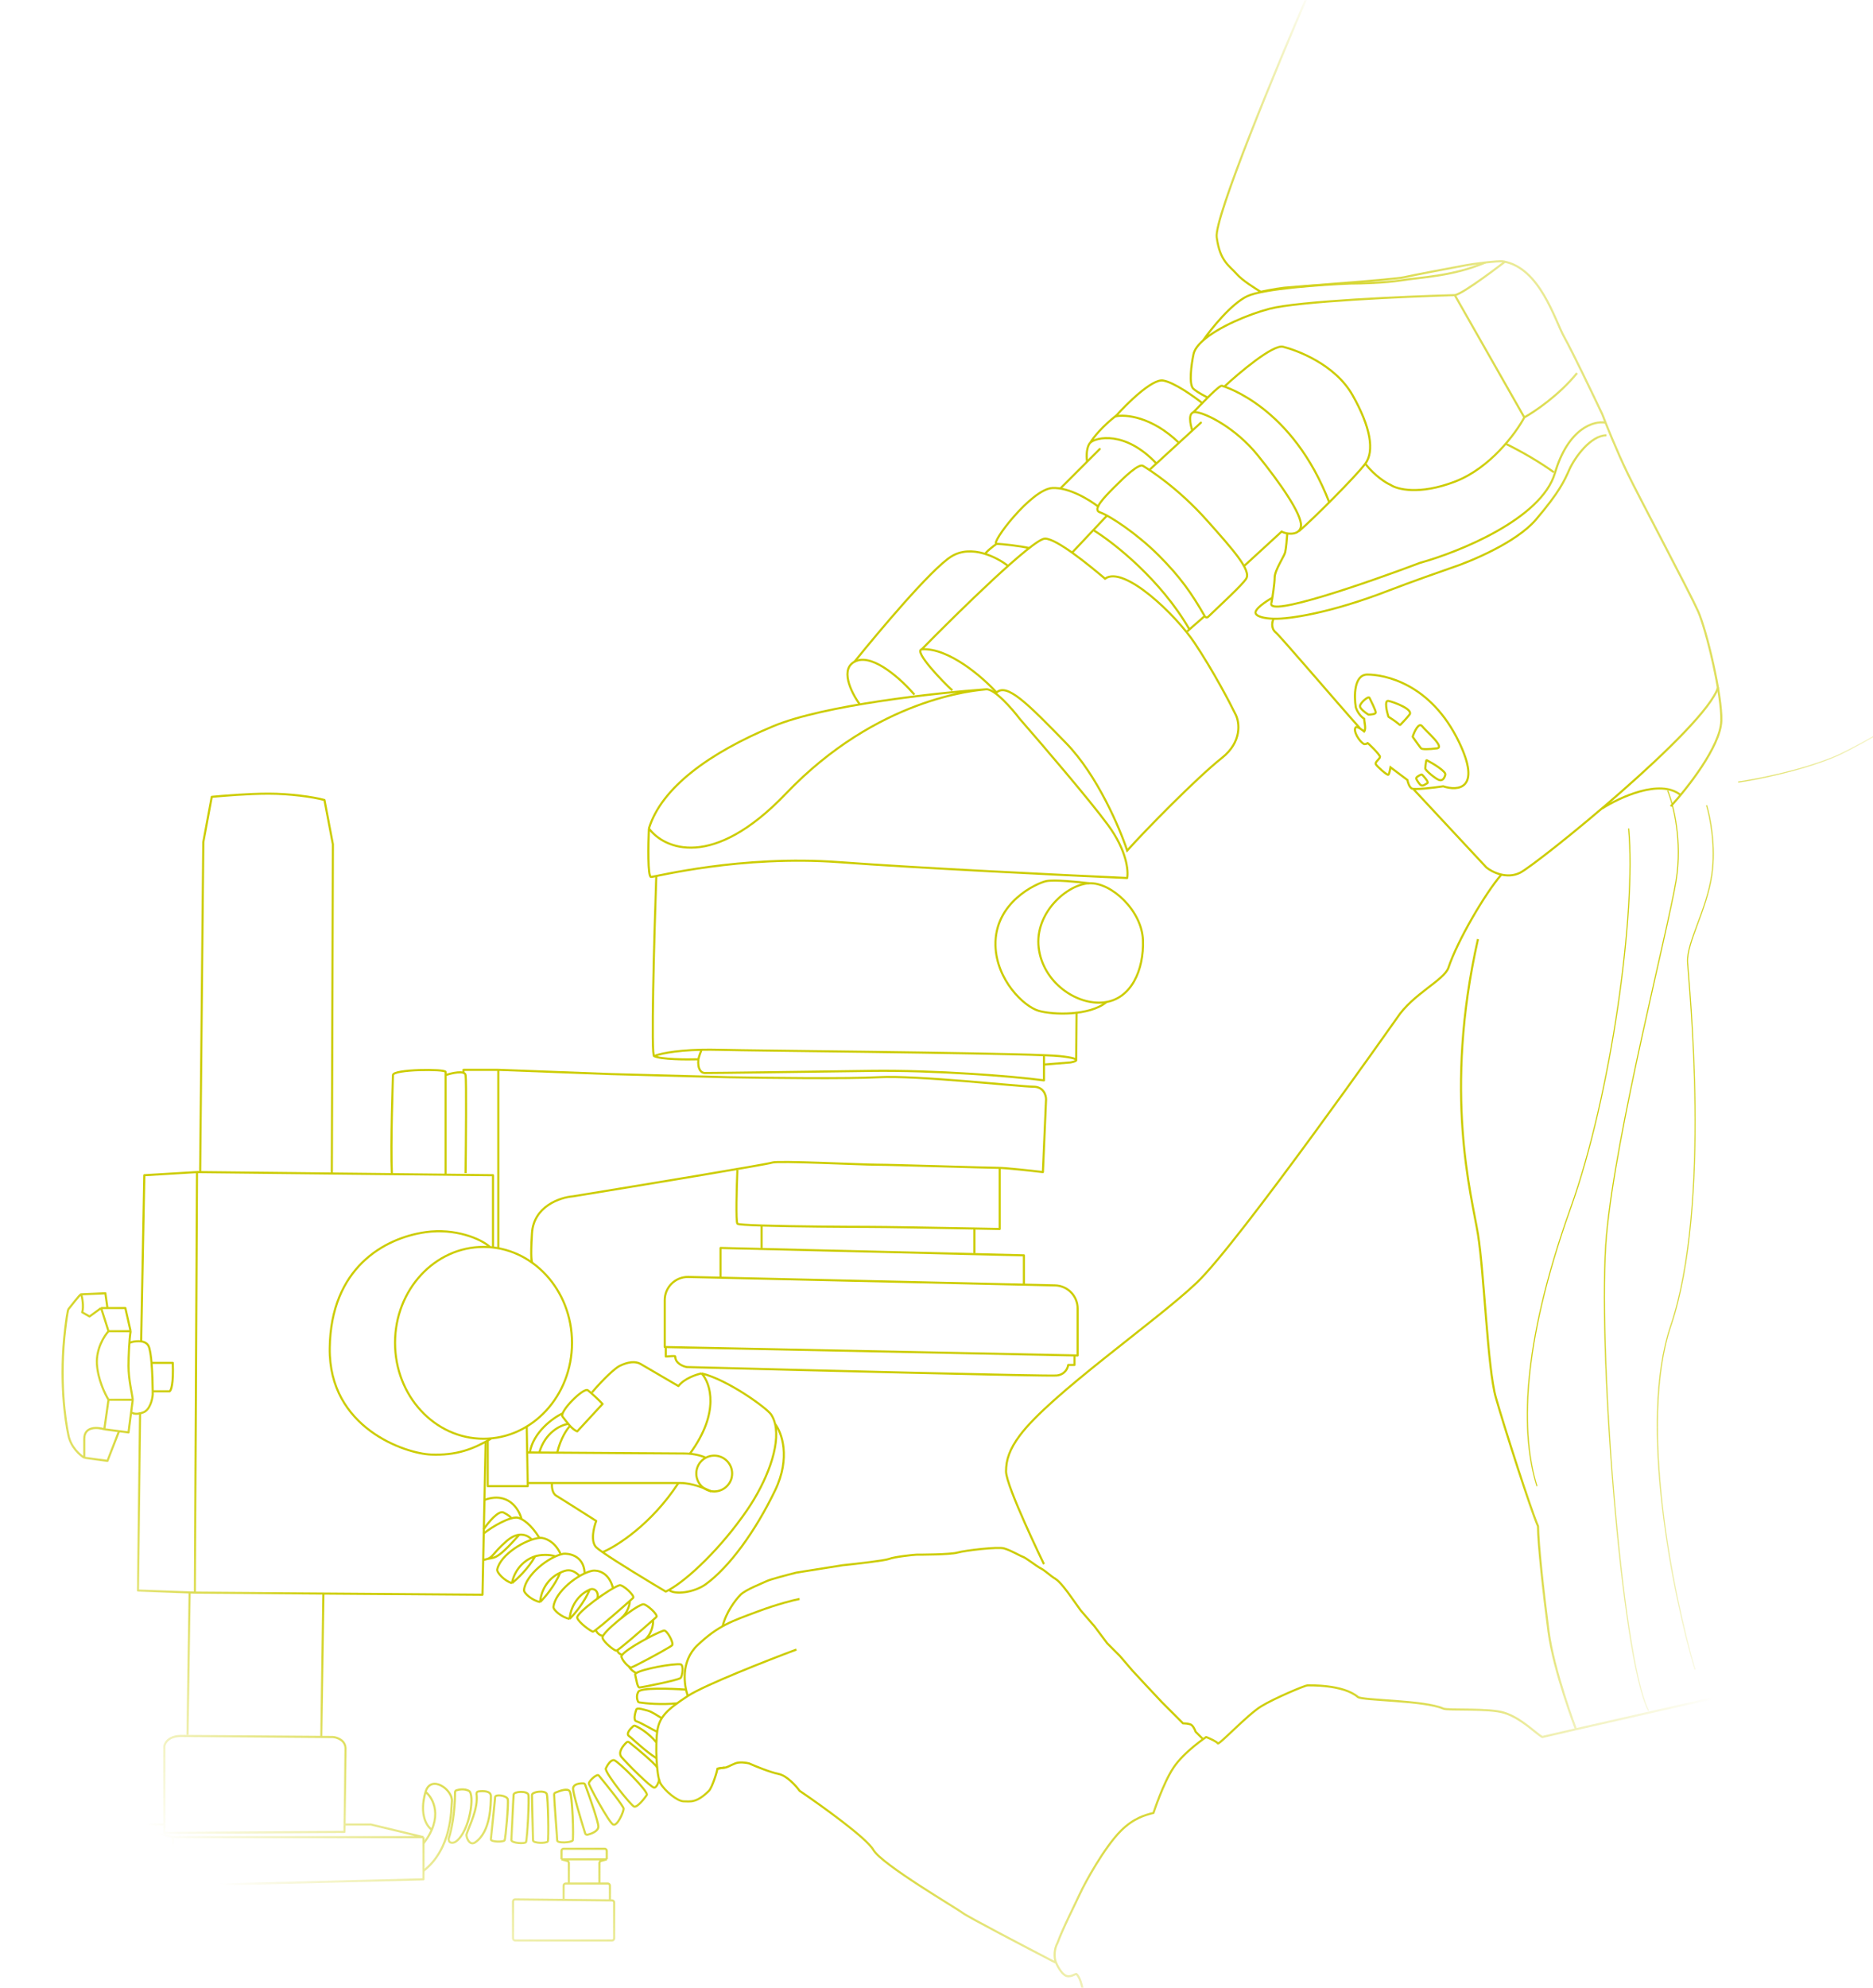 <svg width="889" height="943" viewBox="0 0 889 943" fill="none" xmlns="http://www.w3.org/2000/svg">
<g clip-path="url(#clip0_7064_23966)">
<mask id="mask0_7064_23966" style="mask-type:alpha" maskUnits="userSpaceOnUse" x="-344" y="0" width="1512" height="943">
<rect x="-344" width="1512" height="943" fill="url(#paint0_radial_7064_23966)"/>
</mask>
<g mask="url(#mask0_7064_23966)">
<path d="M773 393C776.667 433 764.733 519.309 745.5 573C721.5 640 722 681 729.5 705M825 371C833.167 369.833 853.5 365.9 869.5 359.5C889.5 351.5 947 313 964.5 307M791.5 375C794.167 381.333 798.7 398.8 795.5 418C791.5 442 767 536.5 762.5 586C758 635.5 769.5 787.5 782.5 811.5" stroke="#CCCC00" stroke-width="0.5"/>
<path d="M222.5 849.5C220.451 848.476 218.014 848.836 216.618 849.275C216.237 849.395 216 849.762 215.998 850.162C215.928 860.616 214.209 868.402 213.007 872.099C212.787 872.775 213.2 873.849 213.884 874.048C214.579 874.25 215.474 874.27 216.5 873.5C223.06 868.58 225.5 851 222.5 849.5Z" stroke="#CCCC00" stroke-linejoin="round"/>
<path d="M205 868C202.666 866.5 198.8 860.8 202 850M202 850C204.5 841.562 215 849 214.5 854.5C214.135 858.515 214.5 877 201 887.5M202 850C205.666 853 210.6 862.1 201 874.5" stroke="#CCCC00" stroke-linejoin="round"/>
<path d="M233.001 852C233.001 849.557 229.448 849.474 226.992 849.825C226.443 849.903 226.102 850.441 226.178 850.991C227.139 857.971 222.534 866.513 221.526 869.914C221.508 869.974 221.485 870.026 221.466 870.085C221.088 871.249 222.747 875.836 225.501 874C233.001 869.001 233.001 855.502 233.001 852.001V852Z" stroke="#CCCC00" stroke-linejoin="round"/>
<path d="M296 858C296 856.829 288.383 847.311 284.298 842.36C284.108 842.13 283.823 841.991 283.537 842.076C281.959 842.55 279.5 845.095 279.5 846C279.5 847 289 864.5 291 865.5C293 866.5 296 859.5 296 858Z" stroke="#CCCC00" stroke-linejoin="round"/>
<path d="M311.5 834C306 830.5 300.5 825 298.5 823.5C297.044 822.408 299.066 820.129 300.572 818.849C300.834 818.626 301.195 818.568 301.511 818.704C303.601 819.601 307.831 822.097 311.5 826.5" stroke="#CCCC00" stroke-linejoin="round"/>
<path d="M313 844C312.667 845.333 311.7 848 310.5 848C309 848 297.5 836.5 295 833.5C293.206 831.347 295.57 828.228 297.399 826.526C297.741 826.208 298.259 826.202 298.626 826.493C302.694 829.716 310.482 836.223 312 838.5" stroke="#CCCC00" stroke-linejoin="round"/>
<path d="M307 851.5C308 850 293.5 835.5 291.5 835C289.966 834.617 288.309 837.267 287.588 838.808C287.528 838.935 287.496 839.067 287.521 839.205C288.078 842.222 299.537 856.513 301 857C302.5 857.5 306 853 307 851.5Z" stroke="#CCCC00" stroke-linejoin="round"/>
<path d="M312 821.5C309.833 820.667 304.736 817.412 302 816.5C300.5 816 301.5 812.5 302 811C302.4 809.8 306 811.167 307.5 811.5C309.333 812 311.5 813.5 314 815" stroke="#CCCC00" stroke-linejoin="round"/>
<path d="M298.851 759.5C299.738 758.707 300.335 758.164 300.5 758C301.5 757 295.5 751.5 294 752C289.237 753.586 273.5 765.132 273.965 767.399C273.98 767.471 274.007 767.533 274.03 767.603C274.7 769.65 280.517 774 281.5 774C281.641 774 282.103 773.7 282.794 773.182M298.851 759.5C299.067 761 297.8 765.1 295 767.5M298.851 759.5C295.104 762.846 286.185 770.639 282.794 773.182M282.794 773.182C283.029 773.954 284 775.6 286 776" stroke="#CCCC00" stroke-linejoin="round"/>
<path d="M309.932 768.5C310.799 767.725 311.382 767.194 311.545 767.032C312.545 766.032 306.545 760.532 305.045 761.032C300.282 762.619 285.467 774.621 285.965 776.9C285.981 776.971 286.007 777.034 286.029 777.103C286.67 779.136 291.562 783.032 292.545 783.032C293.382 783.032 305.45 772.504 309.932 768.5ZM309.932 768.5C310.121 769.167 310 774 306.5 777.5" stroke="#CCCC00" stroke-linejoin="round"/>
<path d="M295.338 785C295.053 785.361 294.918 785.665 294.965 785.896C294.979 785.968 295.008 786.035 295.028 786.105C295.603 788.103 298.517 791 299.5 791C300.381 791 314.074 783.624 318 781.186C318.529 780.858 318.881 780.619 319 780.5C320 779.5 316.5 773 315 773.5C310.746 774.917 297.736 781.961 295.338 785ZM295.338 785C294.558 784.833 293 784.1 293 782.5" stroke="#CCCC00" stroke-linejoin="round"/>
<path d="M302 793.671C301.621 793.925 301.428 794.169 301.466 794.396C301.478 794.468 301.509 794.534 301.526 794.605C302.017 796.636 302.517 800.499 303.5 800.499C304.5 800.499 322 796.999 323 795.999C324 794.999 324.569 789.695 323 789.499C319.511 789.064 304.988 791.671 302 793.671ZM302 793.671C301.167 793.281 299.3 792.1 298.5 790.5" stroke="#CCCC00" stroke-linejoin="round"/>
<path d="M325.5 801.5C318.5 801 304.2 800.5 303 802.5C301.961 804.231 302.346 806.087 302.792 807.095C302.91 807.36 303.16 807.529 303.446 807.575C306.579 808.074 313.889 808.761 321.5 808" stroke="#CCCC00" stroke-linejoin="round"/>
<path d="M270.347 849.645C269.282 848.202 265.727 849.509 263.611 850.385C263.24 850.538 263 850.894 263.012 851.295C263.149 855.901 264.469 871.64 264.469 873.057C264.469 874.551 271.327 874.053 271.816 873.057C272.306 872.061 271.816 851.638 270.347 849.645Z" stroke="#CCCC00" stroke-linejoin="round"/>
<path d="M259.5 851C258.842 849.132 252.5 849.858 252.5 851.5C252.5 854.987 253 871.505 253 872.999C253 874.494 259.51 874.496 260 873.499C260.49 872.503 260.153 852.855 259.5 851Z" stroke="#CCCC00" stroke-linejoin="round"/>
<path d="M250.795 851.362C250.275 849.451 243.896 849.715 243.777 851.352C243.523 854.83 242.821 871.341 242.712 872.831C242.604 874.322 249.096 874.797 249.657 873.839C250.218 872.881 251.311 853.26 250.795 851.362Z" stroke="#CCCC00" stroke-linejoin="round"/>
<path d="M241 853.5C240.542 851.727 235.111 850.98 235 852.5C234.765 855.729 233.101 871.116 233 872.5C232.899 873.883 238.998 873.89 239.5 873C240.003 872.109 241.455 855.26 241 853.5Z" stroke="#CCCC00" stroke-linejoin="round"/>
<path d="M501 931C487.167 923.834 459 909.1 457 907.5C454.5 905.5 418.5 884.5 414.5 877.5C411.3 871.9 389.833 856.5 379.5 849.5C377.833 847.167 373.5 842.3 369.5 841.5C365.5 840.7 358.5 837.834 355.5 836.5C354.167 836.167 351 835.7 349 836.5C346.5 837.5 345 838.5 344 838.5C343.2 838.5 341.333 838.834 340.5 839" stroke="#CCCC00" stroke-linejoin="round"/>
<path d="M378 782.5C364.167 787.667 334.5 799.3 326.5 804.5C316.5 811 313 814.5 312 821C311 827.5 311.5 842.5 313.5 846C315.5 849.5 321.5 854.5 324.5 854.5C327.5 854.5 330.5 855.5 336.5 849.5C338.045 847.955 340.5 840 340.5 839L344 838.5" stroke="#CCCC00" stroke-linejoin="round"/>
<path d="M571 825L567.5 821.5C567.167 820.5 566.2 818.4 565 818C563.8 817.6 562.167 817.5 561.5 817.5L551.5 807.5L544 799.5L537.5 792.5L531.5 785.5L525.5 779.5L519.5 771.5L513 764L508 757C506.5 754.833 503 750.2 501 749C498.5 747.5 496 745 494 744C492 743 487 739 485.5 738.5C484 738 480 735.5 476.5 734.5C473.576 733.665 458 735.5 454.5 736.5C451 737.5 436 737.5 435 737.5C434 737.5 424.5 738.5 422 739.5C420 740.3 406.5 741.833 400 742.5L378 746C374 747 365.6 749.2 364 750C362 751 354 754 351.5 756.5C349 759 344.5 765 343 771.5" stroke="#CCCC00" stroke-linejoin="round"/>
<path d="M326.5 804.5C324.667 799.667 323 788.1 331 780.5C341 771 347.5 769 359.5 764.5C369.1 760.9 376.833 759 379.5 758.5" stroke="#CCCC00" stroke-linejoin="round"/>
<path d="M269.5 675.5C266.167 676 258.8 679.4 256 689" stroke="#CCCC00" stroke-linejoin="round"/>
<path d="M267 670.5C262.5 672.5 253 679.5 251.5 689" stroke="#CCCC00" stroke-linejoin="round"/>
<path d="M58 865.5H78M58 865.5L57.5 889.5L82 894.5M58 865.5L82 871.5M82 894.5V871.5M82 894.5L201 891.5V871.5M82 871.5H201M201 871.5L176 865.5H163.5" stroke="#CCCC00" stroke-linejoin="round"/>
<path d="M61.5 637.001C63.333 636.167 68.9 635.301 70.5 638.501C71.161 639.823 71.618 642.899 71.925 646.5M62.5 670C63 670.5 64.8 671.2 68 670C71.2 668.8 72.333 663.834 72.5 661.5C72.5 661.036 72.498 660.534 72.493 660M71.925 646.5H82C82.4 656.5 81.167 659.667 80.5 660H72.493M71.925 646.5C72.308 650.975 72.461 656.26 72.493 660" stroke="#CCCC00" stroke-linejoin="round"/>
<path d="M493 449.5C491.081 433 506.5 419.5 517 419C527.5 418.5 542 432 542.5 446C543 460 537 474 524 475.5C511 477 494.919 466 493 449.5Z" stroke="#CCCC00" stroke-linejoin="round"/>
<path d="M186 557C185.333 542.5 186.5 512 186.5 510C186.5 507.172 211.5 507 211.5 508.5C211.5 509.7 211.5 541.333 211.5 557" stroke="#CCCC00" stroke-linejoin="round"/>
<path d="M468 327C472 326.6 480.333 336.167 484 341C494.333 352.834 517.2 379.5 526 391.5C534.8 403.5 535.667 413.167 535 416.5C505.167 415.167 436.1 411.8 398.5 409C351.5 405.5 311 416 309 416C307.4 416 307.667 400.667 308 393M468 327C463 327.5 416.5 331 373 376.5C338.2 412.9 315.167 402.667 308 393M468 327C444.333 328.667 391 334.5 367 344.5C337 357 314 373.5 308 393" stroke="#CCCC00" stroke-linejoin="round"/>
<path d="M311.5 415.5C310.5 444.333 308.9 501.8 310.5 501M310.5 501C312.177 500.161 319.481 498.268 333 497.973M310.5 501C313.7 502.6 325.817 502.667 331.475 502.5M495.5 505L508 504C509.273 503.788 510.582 503.432 510.812 503M495.5 505V500.561M495.5 505V512.5C480.833 510.5 443.5 507.6 413.5 508C376 508.5 341.78 509 334.5 509C333 509 331 507.5 331.475 502.5M495.5 500.561C464.194 499.303 358.584 498.45 341.5 498C338.434 497.919 335.602 497.917 333 497.973M495.5 500.561C499.011 500.703 501.588 500.849 503 501C509.447 501.691 511.123 502.415 510.812 503M333 497.973C332.458 499.257 331.878 500.885 331.475 502.5M510.812 503L511 480" stroke="#CCCC00" stroke-linejoin="round"/>
<path d="M478.5 268.5C473.5 264.5 461.1 258 451.5 264C441.9 270 416.5 300.334 405.5 314" stroke="#CCCC00" stroke-linejoin="round"/>
<path d="M408 334C404 328.5 398.1 316.7 406.5 313.5C414.9 310.3 428.333 322.833 434 329.5" stroke="#CCCC00" stroke-linejoin="round"/>
<path d="M503.5 231.5L522 213" stroke="#CCCC00" stroke-linecap="round" stroke-linejoin="round"/>
<path d="M488.5 260C484.333 259 475.5 258 473 258C469.838 258 489.5 232 499.5 231.5C507.5 231.1 517.5 237.333 521.5 240.5" stroke="#CCCC00"/>
<path d="M473 258C471.333 259.167 467.9 261.8 467.5 263" stroke="#CCCC00"/>
<path d="M571 191.5C566.833 188.166 557.2 181.3 552 180.5C546.8 179.7 534.833 191.5 529.5 197.5C534.167 196.5 546.7 197.6 559.5 210" stroke="#CCCC00"/>
<path d="M437.5 308C454.667 290.5 490.4 255.5 496 255.5C501.6 255.5 517.167 268.333 524.5 274.5C533.5 268 558.2 291.8 567 305C575.8 318.2 583.667 333.167 586.5 339C588.333 342.667 589.6 351.9 580 359.5C568 369 543.5 394 535 403.5C531.5 392.833 520.8 367.7 506 352.5C487.5 333.5 478 324 473 328.5C466.5 321.333 450.3 307.2 437.5 308ZM437.5 308C433.5 309 448 323.9 452 327.5" stroke="#CCCC00"/>
<path d="M571.5 292.5L563.5 299.5" stroke="#CCCC00"/>
<path d="M542.5 221C540.5 219.8 534 226 529 231C524 236 518.4 241.8 522 243C526.5 244.5 539.5 253 550 263.5C560.153 273.654 565.631 281.47 571.859 292.373C572.184 292.942 572.957 293.057 573.429 292.602C579.57 286.694 589.599 277.541 591.5 274.5C594 270.5 585 260.5 573 247C558.982 231.229 545 222.5 542.5 221Z" stroke="#CCCC00"/>
<path d="M714.5 124C714.5 124 694.5 139.5 690.5 140M690.5 140C666.833 140.667 616.1 142.9 602.5 146.5C592.309 149.198 578.2 155.152 571 161.544M690.5 140C703.387 162.65 723.5 198 723.5 198M573 188.5C572.167 188 568.9 186.5 566.5 184.5C564.1 182.5 565.5 172.667 566.5 168C566.957 165.869 568.592 163.682 571 161.544M571 161.544C574.833 156.029 584.4 144.1 592 140.5C599.6 136.9 627.833 135 641 134.5C645.833 134.5 657.4 134.2 665 133C674.5 131.5 690 131 705 124.5M723.5 198C728.333 195.333 740.1 187.4 748.5 177M723.5 198C719.5 205.5 707.3 222.1 690.5 228.5C673.7 234.9 663.167 232.167 660 230C658 229.167 652.8 226 648 220" stroke="#CCCC00"/>
<path d="M737.5 224C730.385 218.931 722.628 214.443 714.662 210.5" stroke="#CCCC00"/>
<path d="M762 200.5C756.667 199.5 744.4 202.9 738 224.5C731.6 246.1 692.667 261.833 674 267C649.333 276.333 600.7 293.2 603.5 286" stroke="#CCCC00"/>
<path d="M611 253C610.833 255.5 610.4 260.4 610 262C609.5 264 605 270.5 605 274C605 276.8 604 283.167 603.5 286" stroke="#CCCC00"/>
<path d="M604 283.5C601 285.167 595.2 289 596 291C596.8 293 602.333 293.5 605 293.5C611.167 293.667 630.7 291.2 659.5 280C669.9 276 683.167 271.333 688.5 269.5C698.167 266.333 719.8 257.3 729 246.5C740.5 233 742.5 228 745 222.5C747.5 217 755 206.5 762.5 206.5" stroke="#CCCC00"/>
<path d="M604.5 293.5C603.833 294.833 603.1 298 605.5 300C607.9 302 633.167 331.667 645.5 345.5" stroke="#CCCC00"/>
<path d="M621 -3C606 31.667 576.3 103.3 577.5 112.5C579 124 583.5 126 587 130C589.8 133.2 595.833 136.833 598.5 138.5" stroke="#CCCC00"/>
<path d="M793 382.5C800.833 374 816.6 354 817 342C817.4 330 810 299 806 290C801.999 281 777.7 235.3 772.5 224.5C767.3 213.7 762.333 201.333 760.5 196.5C756 187 746.1 166.4 742.5 160C738 152 730.999 127.001 713.5 124V124C711.017 123.574 698.44 125.309 695.965 125.772C684.623 127.893 670.446 130.589 666.5 131.5C661.3 132.7 614 136 609.5 136.5C605 137 598 138.5 598 138.5" stroke="#CCCC00"/>
<path d="M671 374.5L705.5 411.5C708.167 413.667 715.1 417.2 721.5 414C729.5 410 809.5 345.5 815.5 326" stroke="#CCCC00"/>
<path d="M712.5 415C704.667 424.167 691.692 446.426 687.5 459C685.5 465 670.5 471.5 663 483C663 483 588 589.5 568 608.5C548.638 626.894 498.5 661.5 484 681C479.21 687.441 477.5 692.5 477.5 698C477.5 705 495.5 742 495.5 742" stroke="#CCCC00" stroke-linejoin="round"/>
<path d="M760.5 383.5C768.833 378.167 787.9 369.4 797.5 377" stroke="#CCCC00"/>
<path d="M649 320C642.6 320 642.667 330.333 643.5 335.5C643.833 336.667 645.1 339.4 647.5 341C647.5 342.5 648.5 345.667 647.5 347C647.5 347 644.207 344.293 643.5 345C642 346.5 645.1 351.8 647.5 353C648 353 649 352.9 649 352.5C649 352 655 358 655 359C655 360 652.5 361.5 653 362.5C653.5 363.5 658.5 368 659 367.5C659.4 367.1 659.833 365 660 364L668 370C668.167 371 668.8 373.2 670 374C671.2 374.8 680.5 373.667 685 373C692 375.333 703.3 374.4 692.5 352C679 324 657 320 649 320Z" stroke="#CCCC00"/>
<path d="M675 367.5C674.681 367.181 673.496 367.899 672.606 368.541C672.241 368.804 672.12 369.287 672.329 369.686C672.916 370.809 673.843 372.171 674.5 372.5C675.5 373 676.5 372 677.5 371.5C678.394 371.053 675.5 368 675 367.5Z" stroke="#CCCC00"/>
<path d="M659 332.5C657.017 332.104 658.147 337.244 658.978 339.931C658.993 339.976 659.023 340.014 659.063 340.04C661.972 341.862 663.71 343.263 664.356 343.862C664.437 343.938 664.563 343.937 664.64 343.859C665.548 342.941 667.483 340.896 669 339C671 336.5 661.5 333 659 332.5Z" stroke="#CCCC00"/>
<path d="M675 344.5C673.42 342.525 671.385 346.89 670.532 349.406C670.511 349.466 670.521 349.53 670.557 349.582C671.744 351.276 674.106 354.607 674.5 355C675 355.5 678 355.5 682 355C686 354.5 677 347 675 344.5Z" stroke="#CCCC00"/>
<path d="M645.5 335C645.5 336.186 648.104 338.121 649.452 338.97C649.484 338.99 649.519 339 649.557 339C650.74 338.994 653 338.787 653 338C653 337 650.501 332.002 650 331.001L650 331C649.5 330 645.5 333.5 645.5 335Z" stroke="#CCCC00"/>
<path d="M686 367.5C686.39 365.94 680.474 362.352 677.243 360.629C677.123 360.565 676.977 360.638 676.955 360.772C676.78 361.856 676.5 363.766 676.5 364.5C676.5 365.5 681.5 369.5 683 370C684.5 370.5 685.5 369.5 686 367.5Z" stroke="#CCCC00"/>
<path d="M581 183.5C588.167 176.834 604.2 163.301 609 164.501C615 166.001 633.5 172.501 642 187.501C650.5 202.501 652.5 214.001 648 220.001C643.5 226.001 623 246.501 616.5 252.001" stroke="#CCCC00"/>
<path d="M570 200.5L546 222.5" stroke="#CCCC00" stroke-linecap="round" stroke-linejoin="round"/>
<path d="M608.5 252L590.5 268.5" stroke="#CCCC00"/>
<path d="M566 204.5C565 201.5 563.5 195.1 567.5 195.5C572.5 196 586.5 203.001 597 216.001C607.5 229.001 618 244.001 617.5 249.501C617.1 253.901 611.167 253.834 608 252.001" stroke="#CCCC00"/>
<path d="M566.5 195.5C570.833 191 578.8 182.6 580 183C581.5 183.5 613.5 193 631 238.5" stroke="#CCCC00"/>
<path d="M525.5 244.5L509 262" stroke="#CCCC00"/>
<path d="M519 251.5C528.5 257.333 550.9 274.9 564.5 298.5" stroke="#CCCC00"/>
<path d="M516 219C515.5 216.167 515.78 211.721 517.5 210M517.5 210C520 207.5 534 204 549 220M517.5 210C518.833 207.667 523.2 202.2 530 197" stroke="#CCCC00"/>
<path d="M211.5 510C214.5 509 220.6 507.6 221 510C221.4 512.4 221.167 542 221 556.5" stroke="#CCCC00" stroke-linejoin="round"/>
<path d="M236.5 507.5L289.5 509.5L345.5 511C363.333 511.333 402.6 511.8 417 511C435 510 484.5 515.5 490.5 515.5C495.3 515.5 496.5 519.5 496.5 521.5L495 556C489.333 555.333 477.2 554 474 554C470 554 423 552.5 416 552.5C409 552.5 369 550.5 366.5 551.5C364.5 552.3 302.667 562.5 272 567.5C265.833 568 253.3 572.2 252.5 585C251.7 597.8 252.5 598 252.5 599M236.5 507.5H220V509M236.5 507.5V592" stroke="#CCCC00" stroke-linejoin="round"/>
<path d="M350 555C349.667 563 349.2 579.3 350 580.5C350.242 580.862 354.852 581.143 361.5 581.357M474.5 554V583C474.5 583 469.609 582.904 462.5 582.772M361.5 581.357C376.867 581.854 403.124 582 411.5 582C419.784 582 446.653 582.477 462.5 582.772M361.5 581.357V592M462.5 582.772V594.5" stroke="#CCCC00" stroke-linejoin="round"/>
<path d="M517 419C511.667 418.333 500.1 417.2 496.5 418C492 419 472 428 472.5 448.5C472.9 464.9 486 477.5 493 479.5C500 481.5 517 481.9 525 475.5" stroke="#CCCC00" stroke-linejoin="round"/>
<path d="M342 606V592L486 595.5V609.5" stroke="#CCCC00" stroke-linejoin="round"/>
<path d="M315.5 616.755V639L511.5 643V620.75C511.5 614.774 506.728 609.89 500.752 609.753L326.752 605.758C320.58 605.617 315.5 610.581 315.5 616.755Z" stroke="#CCCC00" stroke-linejoin="round"/>
<path d="M510 643V647.5H507C506.833 649 505.5 652.1 501.5 652.5C497.5 652.9 382.833 650 326 648.5C324.167 648.166 320.5 646.7 320.5 643.5C320.5 643 317.5 643.5 316 643.5V639" stroke="#CCCC00" stroke-linejoin="round"/>
<path d="M271.5 637C271.5 662.167 252.659 682.5 229.5 682.5C206.341 682.5 187.5 662.167 187.5 637C187.5 611.833 206.341 591.5 229.5 591.5C252.659 591.5 271.5 611.833 271.5 637Z" stroke="#CCCC00"/>
<path d="M231.5 683.5V705H250.5L250 676.5" stroke="#CCCC00" stroke-linejoin="round"/>
<path d="M232.5 591.5C228.333 587.667 216 582.5 202 584.5C182.294 587.315 157 601.5 156.5 639.5C156 677.5 192.5 689.5 204.5 690C216.5 690.5 224.5 687.5 233 682.5" stroke="#CCCC00" stroke-linejoin="round"/>
<path d="M234 591.5V557.5L93.5 556M93.5 556L92.5 755.5M93.5 556L68.5 557.5L67 636.5M92.5 755.5L229 756.5L230.5 684M92.5 755.5L65.5 754.5L66.5 670" stroke="#CCCC00" stroke-linejoin="round"/>
<path d="M229.5 725.499C231.667 722.333 236.6 716.299 239 717.499C241.4 718.699 242.333 719.666 242.5 720" stroke="#CCCC00" stroke-linejoin="round"/>
<path d="M266 737C263.2 731 258.5 729.5 256.5 729.5C249.5 730 237.5 737.5 236 744.5C235.686 745.967 239.5 750 243 751M243 751C243.752 746.612 247.107 740.509 254 738.263M243 751C245.333 749.176 250.8 744.074 254 738.263M263.5 738.263C260.5 737.263 256.271 737.524 254 738.263" stroke="#CCCC00" stroke-linejoin="round"/>
<path d="M229.5 727.5C233.667 724.167 242.339 719.085 246 720C248 720.5 252 723 256 729.5" stroke="#CCCC00" stroke-linejoin="round"/>
<path d="M247.5 720.5C246.333 715.834 241.2 707.5 230 711.5" stroke="#CCCC00" stroke-linejoin="round"/>
<path d="M252.5 730.5C251.558 729.244 249.435 727.713 246.5 728.033M246.5 728.033C244.759 728.223 242.734 729.064 240.5 731C233 737.5 234.5 739 229.5 740C235 738.189 234.5 741.5 246.5 728.033Z" stroke="#CCCC00" stroke-linejoin="round"/>
<path d="M277.5 746.06C277 737.5 269.375 736.846 267.388 737.071C260.488 738.357 249.41 747.161 248.708 754.285C248.561 755.778 252.806 759.356 256.396 759.955M256.396 759.955C256.649 755.511 259.295 749.068 265.891 746.06M256.396 759.955C258.509 757.879 263.366 752.194 265.891 746.06M275 747.5C271 743.5 268.064 745.069 265.891 746.06" stroke="#CCCC00" stroke-linejoin="round"/>
<path d="M291 753.5C289 745.5 283.375 744.846 281.388 745.071C274.488 746.357 263.41 755.161 262.708 762.285C262.561 763.778 266.806 767.356 270.396 767.955M270.396 767.955C270.649 763.511 273.295 757.068 279.891 754.06M270.396 767.955C272.509 765.879 277.366 760.194 279.891 754.06M283.5 758.5C284.5 755.06 282.064 753.069 279.891 754.06" stroke="#CCCC00" stroke-linejoin="round"/>
<path d="M90 755.5L89 823" stroke="#CCCC00" stroke-linejoin="round"/>
<path d="M153.5 756L152.5 824" stroke="#CCCC00" stroke-linejoin="round"/>
<path d="M95 556L96.5 399.5L100.5 378C106 377.5 117.492 376.5 127.5 376.5C137.5 376.5 148.5 378 154 379.5L158 400.5L157.5 556.5" stroke="#CCCC00" stroke-linejoin="round"/>
<path d="M38.5 614C38.25 613.5 33 620.5 32.5 621C32.1 621.4 31.333 627.167 31 630C28 654.5 31 674 32.5 681C33.7 686.6 38 690.334 40 691.5M38.5 614C39 615 39.833 620 39 622.5L42.5 624.5L48 620.5M38.5 614L50 613.5L51 620.5M48 620.5L51.5 631.5M48 620.5H59.5L62 631.5M51.5 631.5C49.5 633.667 45.6 639.8 46 647C46.4 654.2 49.833 661.333 51.5 664M51.5 631.5H62M51.5 664L49.5 678M51.5 664H63M49.5 678C46.333 677 40 676.5 40 682.5C40 688.5 40 691 40 691.5M49.5 678L56.5 678.913M40 691.5L51 693L56.5 678.913M62 631.5C61.333 635.5 61 643.528 61 648C61 654.5 62.667 660.833 63 664M63 664L61 679.5L56.5 678.913" stroke="#CCCC00" stroke-linejoin="round"/>
<path d="M78 828.5V869.5L163.5 869C163.667 857.5 164 833.5 164 829.5C164 825.5 160 824.167 158 824C136.5 823.833 92 823.5 86 823.5C80 823.5 78.167 826.833 78 828.5Z" stroke="#CCCC00" stroke-linejoin="round"/>
<circle cx="339" cy="699" r="8.5" stroke="#CCCC00"/>
<path d="M337.5 707.5C335 706.167 328.6 703.5 323 703.5C317.4 703.5 272.333 703.5 250.5 703.5" stroke="#CCCC00" stroke-linejoin="round"/>
<path d="M335 691.5C333.667 690.833 329.8 689.5 325 689.5C320.2 689.5 273 689.167 250 689" stroke="#CCCC00" stroke-linejoin="round"/>
<path d="M262 703.5C261.833 705 262 708.3 264 709.5C266 710.7 277.5 718 283 721.5C281.833 724.5 280.2 731.2 283 734C283.498 734.498 284.55 735.297 286 736.309M333 651.5C345.5 654.5 364 668 366 671C366.875 672.312 367.499 673.825 367.895 675.5M333 651.5C337.167 656 341.9 669.9 327.5 689.5M333 651.5C330.5 652 324.8 653.9 322 657.5L304 647C301.667 645.667 298.172 645.914 294 648C292 649 286.5 654 281 660.5M286 736.309C292.707 740.99 307.914 750.203 316 755C316.478 754.775 316.978 754.516 317.5 754.226M286 736.309C292.667 733.539 309.2 723.1 322 703.5M367.895 675.5C370.366 685.949 363.98 702.71 354.5 716.5C342.223 734.357 326.627 749.152 317.5 754.226M367.895 675.5C371.026 679.5 375.41 691.4 367.895 707C358.5 726.5 346.155 743.387 335 751.5C329.5 755.5 320.167 756.651 317.5 754.226" stroke="#CCCC00" stroke-linejoin="round"/>
<path d="M279 659.5C280.6 660.7 284.333 664.167 286 666L274 679C271.5 678.167 269 674.5 267 672C265.261 669.826 277 658 279 659.5Z" stroke="#CCCC00" stroke-linejoin="round"/>
<path d="M270.5 676.5C269.167 677.833 266.1 682.2 264.5 689" stroke="#CCCC00" stroke-linejoin="round"/>
<path d="M514.5 945C513.5 943.5 513.28 938.781 511 936.5C510.5 936 508 938.5 505.5 937C503.5 935.8 501.667 932.167 501 930.5C500.5 929 500 925.1 502 921.5C504.5 914.667 510.5 902.9 512.5 898.5C515 893 524.238 876.263 532 868.5C538 862.5 543.5 861.001 547.5 860C547.5 860 552 846 557 838.5C562 831 572.5 824 572.5 824C574.167 824.667 577.6 826.2 578 827C578.5 828 592 813.5 598.5 809.5C605 805.5 619.5 799.5 620.5 799.5C621.5 799.5 637.5 799.001 644.5 805C646.5 806.715 676 806.5 685 810.5C687.25 811.5 706.545 810.17 714 812.5C722 815 728.833 822.167 732 824C737.08 822.82 742.491 821.572 748 820.308M963.5 732C950.5 744 937 774 934 780C931 786 932.5 794.5 931.5 795C930.5 795.5 912 820.5 912.5 822.5C912.9 824.1 922.333 829.833 927 832.5C922.6 832.9 911.833 838 907 840.5C902 833 873 805 863 801.5C853 798 818 804.5 809 806.5C806.391 807.08 775.932 813.9 748 820.308M748 820.308C748 820.308 737.413 792.5 735 774C732.587 755.5 730 732 730 724C726.5 716 714 677 710 663C706 649 704.5 604 701.5 585.5C698.5 567 685 518.5 701.5 445.5" stroke="#CCCC00" stroke-linejoin="round"/>
<path d="M810 382C811.667 387.333 814.5 401.4 812.5 415C810 432 800.5 447 801 456.5C801.5 466 812.5 571.5 793 629C777.4 675 794.167 756.833 804.5 792" stroke="#CCCC00" stroke-width="0.5"/>
<path d="M290.5 920.5H244.5C243.948 920.5 243.5 920.052 243.5 919.5V902.01C243.5 901.454 243.954 901.005 244.51 901.011L290.51 901.49C291.059 901.495 291.5 901.941 291.5 902.49V919.5C291.5 920.052 291.052 920.5 290.5 920.5Z" stroke="#CCCC00" stroke-linejoin="round"/>
<path d="M267.5 901.5V894.5C267.5 893.948 267.948 893.5 268.5 893.5H288.5C289.052 893.5 289.5 893.948 289.5 894.5V901.5" stroke="#CCCC00" stroke-linejoin="round"/>
<path d="M270 893.5V883.754C270 883.308 269.704 882.915 269.275 882.793L266.5 882M266.5 882V878C266.5 877.448 266.948 877 267.5 877H287C287.552 877 288 877.448 288 878V882M266.5 882H288M288 882L285.225 882.793C284.796 882.915 284.5 883.308 284.5 883.754V893.5" stroke="#CCCC00" stroke-linejoin="round"/>
<path d="M272 848.5C272 846.351 274.941 845.912 276.872 845.964C277.257 845.974 277.585 846.229 277.718 846.59C279.944 852.622 284 864.178 284 866.5C284 868.594 280.955 869.825 278.85 870.327C278.366 870.442 277.89 870.151 277.741 869.676C275.674 863.083 272 850.8 272 848.5Z" stroke="#CCCC00" stroke-linejoin="round"/>
</g>
</g>
<defs>
<radialGradient id="paint0_radial_7064_23966" cx="0" cy="0" r="1" gradientUnits="userSpaceOnUse" gradientTransform="translate(412 472) rotate(26.587) scale(597.701 599.301)">
<stop offset="0.634"/>
<stop offset="0.873" stop-opacity="0"/>
</radialGradient>
<clipPath id="clip0_7064_23966">
<rect width="889" height="943" fill="white"/>
</clipPath>
</defs>
</svg>
